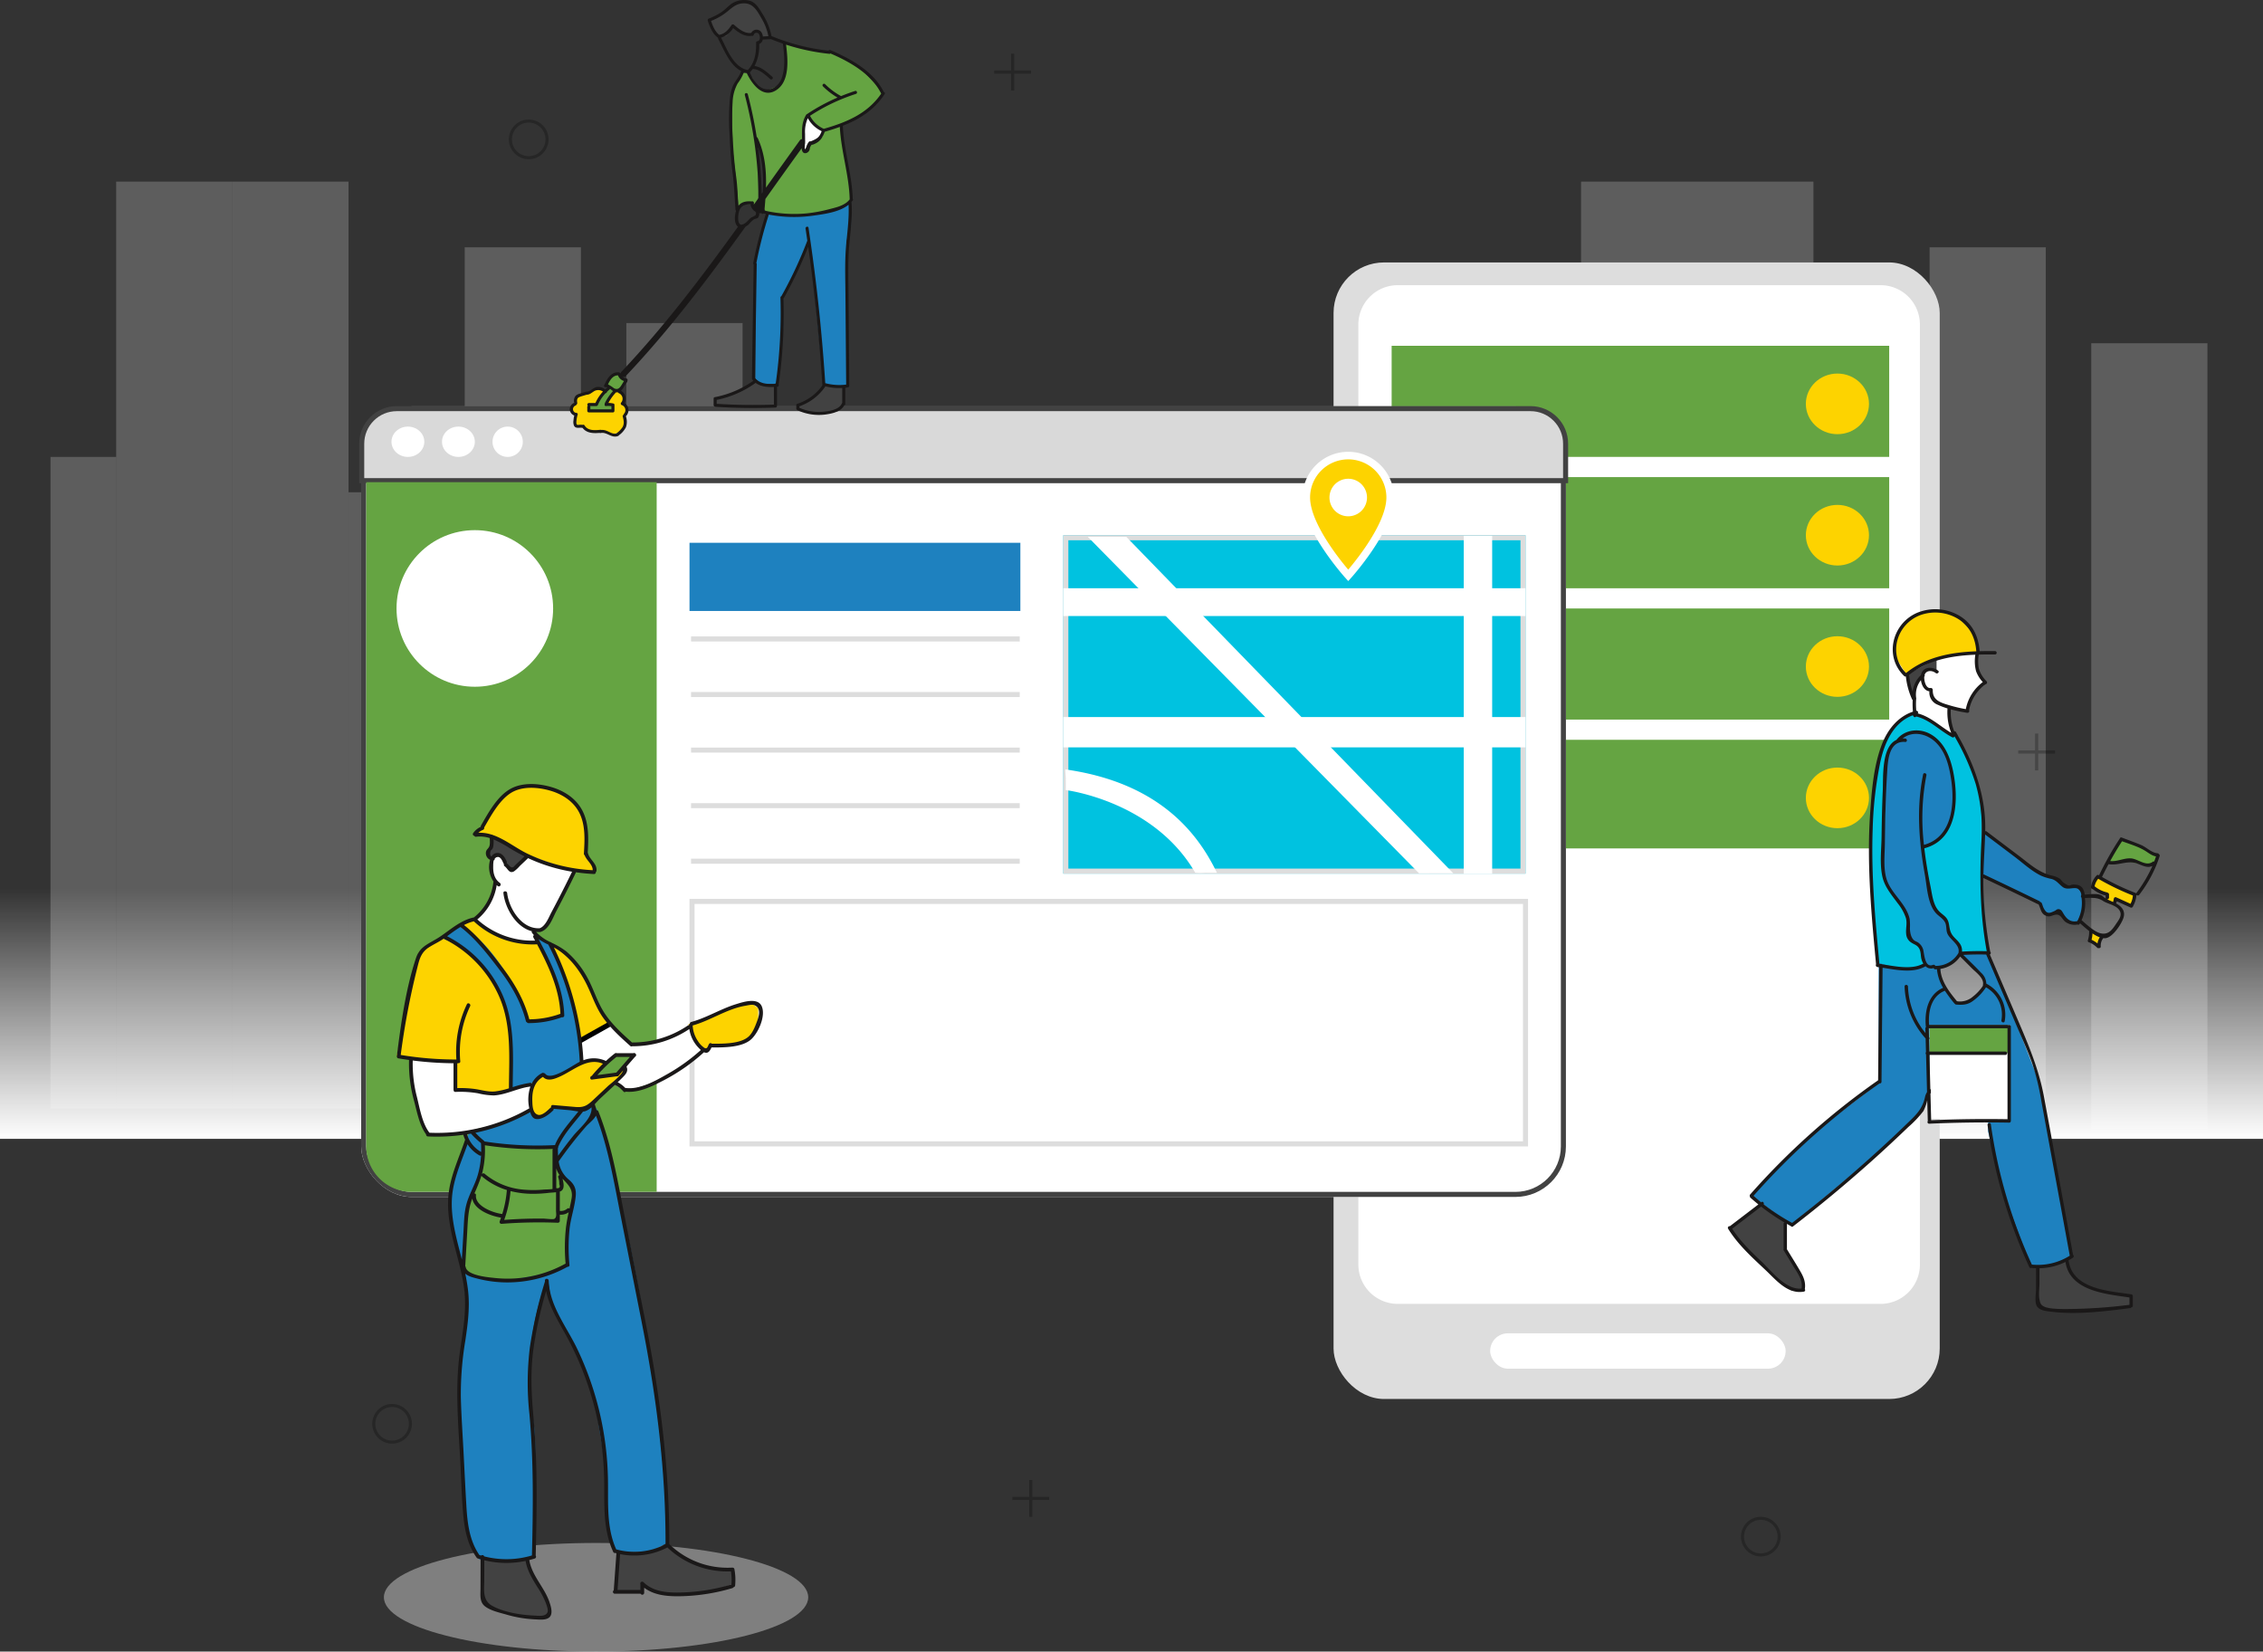 <svg xmlns="http://www.w3.org/2000/svg" xmlns:xlink="http://www.w3.org/1999/xlink" width="896" height="653.905" viewBox="0 0 896 653.905">
  <rect x="0" y="0" width="896" height="653.905" fill="#333333" stroke="none"/>
  <defs>
    <linearGradient id="linear-gradient" x1="0.5" x2="0.5" y2="1" gradientUnits="objectBoundingBox">
      <stop offset="0" stop-color="#fff" stop-opacity="0"/>
      <stop offset="1" stop-color="#fff"/>
    </linearGradient>
    <clipPath id="clip-path">
      <rect width="203" height="199" fill="none"/>
    </clipPath>
    <clipPath id="clip-path-2">
      <rect width="130.141" height="94.541" fill="none"/>
    </clipPath>
  </defs>
  <g id="Group_35863" data-name="Group 35863" transform="translate(0.444 0)">
    <g id="Group_35861" data-name="Group 35861" transform="translate(625.81 71.512)" opacity="0.729">
      <rect id="Rectangle_1553" data-name="Rectangle 1553" width="46" height="375" transform="translate(45.746 0.393)" fill="#ddd" opacity="0.342"/>
      <rect id="Rectangle_1554" data-name="Rectangle 1554" width="46" height="244" transform="translate(91.746 131.393)" fill="#ddd" opacity="0.342"/>
      <rect id="Rectangle_1555" data-name="Rectangle 1555" width="46" height="349" transform="translate(137.746 26.393)" fill="#ddd" opacity="0.342"/>
      <rect id="Rectangle_1556" data-name="Rectangle 1556" width="46" height="311" transform="translate(201.746 64.393)" fill="#ddd" opacity="0.342"/>
      <rect id="Rectangle_1557" data-name="Rectangle 1557" width="46" height="375" transform="translate(-0.254 0.393)" fill="#ddd" opacity="0.342"/>
    </g>
    <g id="Group_35862" data-name="Group 35862" transform="translate(19.618 71.512)" opacity="0.729">
      <rect id="Rectangle_1548" data-name="Rectangle 1548" width="46" height="367" transform="translate(71.938 0.393)" fill="#ddd" opacity="0.342"/>
      <rect id="Rectangle_1549" data-name="Rectangle 1549" width="46" height="244" transform="translate(117.938 123.393)" fill="#ddd" opacity="0.342"/>
      <rect id="Rectangle_1550" data-name="Rectangle 1550" width="46" height="341" transform="translate(163.938 26.393)" fill="#ddd" opacity="0.342"/>
      <rect id="Rectangle_1551" data-name="Rectangle 1551" width="46" height="311" transform="translate(227.938 56.393)" fill="#ddd" opacity="0.342"/>
      <rect id="Rectangle_1552" data-name="Rectangle 1552" width="46" height="367" transform="translate(25.938 0.393)" fill="#ddd" opacity="0.342"/>
      <rect id="Rectangle_1559" data-name="Rectangle 1559" width="26" height="258" transform="translate(-0.062 109.393)" fill="#ddd" opacity="0.342"/>
    </g>
    <rect id="Rectangle_1558" data-name="Rectangle 1558" width="896" height="99" transform="translate(-0.444 351.905)" fill="url(#linear-gradient)"/>
    <ellipse id="Ellipse_441" data-name="Ellipse 441" cx="84" cy="21.5" rx="84" ry="21.5" transform="translate(151.556 610.905)" fill="#ddd" opacity="0.45"/>
    <path id="Path_39374" data-name="Path 39374" d="M285.772,153.687l-4.128-6.358,4.128-1.591,6.2-4.639,3.616-.831,3.81.831,3.7,4.639,2.64,5v2.949l-2.64.622-1.138-2.223h-1.907l-2.063.893H296.4l-2.71-.893-1.719-2.369-3.209,3.97Z" transform="translate(-1.676 -139.324)" fill="#424242"/>
    <path id="Path_39406" data-name="Path 39406" d="M161.2,986.834v15.44l1.367,3.375,10.945,4.3,11.162.9,3.2-.9v-3.259l-4.112-8.464-4.783-10.135h-11.6Z" transform="translate(29.107 -370.581)" fill="#424242"/>
    <path id="Path_39378" data-name="Path 39378" d="M285.636,351.213v-2.5l6.615-1.66,8.97-4.953,3.443,1.363h4.69v8.341Z" transform="translate(-2.696 -190.909)" fill="#424242"/>
    <path id="Path_39377" data-name="Path 39377" d="M311.679,250.351l-4.973,19.47v46.537l2.241,2.061h6.42l2.331-22.084V283.921L328.24,262.16l5.477,56.259,4.3,1.169h4.712V262.16l1.825-6.172v-9.581l-9.567,3.944-12.473,1.3Z" transform="translate(-8.081 -166.452)" fill="#1e81bf"/>
    <path id="Path_39375" data-name="Path 39375" d="M296.947,227.372l1.837-1.647h5.908V202.2l2.217,6.2v18.981l1,1.628,10.378,1.33L332.505,229l8.852-4.578v-6.9L338.743,206l-.749-10.171v-1.438l8.5-4.2,7.172-7.517v-1.882l-8.792-9.215-9.25-5.074-4.125-1.109-16.532-3.551.869,6.253-.869,5.651-2.065,4.967-4.986,2.078-3.221-1.093-2.358-4.047-1.775-1.9h-1.776l-2.89,3.51-1.52,5.417V202.2l1.52,13.756Z" transform="translate(-4.93 -144.836)" fill="#65a442"/>
    <path id="Path_39376" data-name="Path 39376" d="M333.628,200.5l3.231,4.243L339.8,206.3v2.468l-5.151,3.191-1.676,2.752-1-4.424,1-7.337Z" transform="translate(-14.539 -154.719)" fill="#fff"/>
    <g id="Group_35856" data-name="Group 35856" transform="translate(527.721 103.882)">
      <rect id="Rectangle_1442" data-name="Rectangle 1442" width="240" height="450" rx="20" transform="translate(-0.165 0.023)" fill="#ddd"/>
      <path id="Path_39408" data-name="Path 39408" d="M15.6,0h191.14a15.6,15.6,0,0,1,15.6,15.6V387.742a15.6,15.6,0,0,1-15.6,15.6H15.6A15.6,15.6,0,0,1,0,387.742V15.6A15.6,15.6,0,0,1,15.6,0Z" transform="translate(9.655 9.026)" fill="#fff"/>
      <rect id="Rectangle_1474" data-name="Rectangle 1474" width="117" height="14" rx="7" transform="translate(61.835 424.023)" fill="#fff"/>
    </g>
    <g id="Repeat_Grid_10" data-name="Repeat Grid 10" transform="translate(550.556 136.905)" clip-path="url(#clip-path)">
      <g transform="translate(-148 -289)">
        <rect id="Rectangle_1529" data-name="Rectangle 1529" width="197" height="44" transform="translate(148 289)" fill="#65a442"/>
        <ellipse id="Ellipse_440" data-name="Ellipse 440" cx="12.5" cy="12" rx="12.5" ry="12" transform="translate(312 300)" fill="#fdd300"/>
      </g>
      <g transform="translate(-148 -237)">
        <rect id="Rectangle_1529-2" data-name="Rectangle 1529" width="197" height="44" transform="translate(148 289)" fill="#65a442"/>
        <ellipse id="Ellipse_440-2" data-name="Ellipse 440" cx="12.5" cy="12" rx="12.5" ry="12" transform="translate(312 300)" fill="#fdd300"/>
      </g>
      <g transform="translate(-148 -185)">
        <rect id="Rectangle_1529-3" data-name="Rectangle 1529" width="197" height="44" transform="translate(148 289)" fill="#65a442"/>
        <ellipse id="Ellipse_440-3" data-name="Ellipse 440" cx="12.5" cy="12" rx="12.5" ry="12" transform="translate(312 300)" fill="#fdd300"/>
      </g>
      <g transform="translate(-148 -133)">
        <rect id="Rectangle_1529-4" data-name="Rectangle 1529" width="197" height="44" transform="translate(148 289)" fill="#65a442"/>
        <ellipse id="Ellipse_440-4" data-name="Ellipse 440" cx="12.5" cy="12" rx="12.5" ry="12" transform="translate(312 300)" fill="#fdd300"/>
      </g>
    </g>
    <g id="Group_35807" data-name="Group 35807" transform="translate(141.772 160.773)">
      <g id="Rectangle_1442-2" data-name="Rectangle 1442" transform="translate(0.784 0.132)" fill="#fff" stroke="#424242" stroke-width="2">
        <rect width="477" height="313" rx="20" stroke="none"/>
        <rect x="1" y="1" width="475" height="311" rx="19" fill="none"/>
      </g>
      <g id="Path_39266" data-name="Path 39266" transform="translate(0 0.021)" fill="#d9d9d9">
        <path d="M 477.66 29.521 L 1 29.521 L 1 14.888 C 1 11.179 2.445 7.691 5.068 5.068 C 7.691 2.445 11.179 1 14.888 1 L 463.771 1 C 467.481 1 470.969 2.445 473.592 5.068 C 476.215 7.691 477.66 11.179 477.66 14.888 L 477.66 29.521 Z" stroke="none"/>
        <path d="M 14.888 2 C 11.446 2 8.209 3.341 5.775 5.775 C 3.341 8.209 2 11.446 2 14.888 L 2 28.521 L 476.66 28.521 L 476.66 14.888 C 476.66 11.446 475.319 8.209 472.885 5.775 C 470.45 3.341 467.214 2 463.771 2 L 14.888 2 M 14.888 -2.86102294921875e-05 L 463.771 -2.86102294921875e-05 C 471.994 -2.86102294921875e-05 478.66 6.666 478.66 14.888 L 478.66 30.521 L 0 30.521 L 0 14.888 C 0 6.666 6.666 -2.86102294921875e-05 14.888 -2.86102294921875e-05 Z" stroke="none" fill="#424242"/>
      </g>
      <ellipse id="Ellipse_383" data-name="Ellipse 383" cx="6.5" cy="6" rx="6.5" ry="6" transform="translate(12.784 8.132)" fill="#fff"/>
      <ellipse id="Ellipse_384" data-name="Ellipse 384" cx="6.5" cy="6" rx="6.5" ry="6" transform="translate(32.784 8.132)" fill="#fff"/>
      <circle id="Ellipse_385" data-name="Ellipse 385" cx="6" cy="6" r="6" transform="translate(52.784 8.132)" fill="#fff"/>
      <path id="Rectangle_1444" data-name="Rectangle 1444" d="M0,0H115a0,0,0,0,1,0,0V281a0,0,0,0,1,0,0H18A18,18,0,0,1,0,263V0A0,0,0,0,1,0,0Z" transform="translate(2.784 30.132)" fill="#65a442"/>
      <circle id="Ellipse_386" data-name="Ellipse 386" cx="31" cy="31" r="31" transform="translate(14.784 49.132)" fill="#fff"/>
      <rect id="Rectangle_1538" data-name="Rectangle 1538" width="131" height="27" transform="translate(130.784 54.132)" fill="#1e81bf"/>
      <g id="Repeat_Grid_11" data-name="Repeat Grid 11" transform="translate(131.389 91.212)" clip-path="url(#clip-path-2)">
        <g transform="translate(-576.5 -506.5)">
          <line id="Line_104" data-name="Line 104" x2="185" transform="translate(576.5 507.5)" fill="none" stroke="#ddd" stroke-width="2"/>
        </g>
        <g transform="translate(-576.5 -484.5)">
          <line id="Line_104-2" data-name="Line 104" x2="185" transform="translate(576.5 507.5)" fill="none" stroke="#ddd" stroke-width="2"/>
        </g>
        <g transform="translate(-576.5 -462.5)">
          <line id="Line_104-3" data-name="Line 104" x2="185" transform="translate(576.5 507.5)" fill="none" stroke="#ddd" stroke-width="2"/>
        </g>
        <g transform="translate(-576.5 -440.5)">
          <line id="Line_104-4" data-name="Line 104" x2="185" transform="translate(576.5 507.5)" fill="none" stroke="#ddd" stroke-width="2"/>
        </g>
        <g transform="translate(-576.5 -418.5)">
          <line id="Line_104-5" data-name="Line 104" x2="185" transform="translate(576.5 507.5)" fill="none" stroke="#ddd" stroke-width="2"/>
        </g>
      </g>
      <g id="Rectangle_1539" data-name="Rectangle 1539" transform="translate(130.784 195.132)" fill="#fff" stroke="#ddd" stroke-width="2">
        <rect width="332" height="98" stroke="none"/>
        <rect x="1" y="1" width="330" height="96" fill="none"/>
      </g>
    </g>
    <g id="Group_35857" data-name="Group 35857" transform="translate(420.803 202.319)">
      <g id="Rectangle_1530" data-name="Rectangle 1530" transform="translate(-0.248 9.586)" fill="#00c2e0" stroke="#ddd" stroke-width="2">
        <rect width="183" height="134" stroke="none"/>
        <rect x="1" y="1" width="181" height="132" fill="none"/>
      </g>
      <rect id="Rectangle_1531" data-name="Rectangle 1531" width="183" height="11" transform="translate(-0.248 30.586)" fill="#fff"/>
      <rect id="Rectangle_1532" data-name="Rectangle 1532" width="183" height="12" transform="translate(-0.248 81.586)" fill="#fff"/>
      <path id="Path_39372" data-name="Path 39372" d="M10.392,3.83,196.123,0,186.9,9.928,0,14.974Z" transform="translate(20.389 0) rotate(47)" fill="#fff"/>
      <rect id="Rectangle_1533" data-name="Rectangle 1533" width="133.81" height="11.25" transform="translate(169.555 9.827) rotate(90)" fill="#fff"/>
      <path id="Path_39373" data-name="Path 39373" d="M293.089,614.855s34.76,4.223,51.284,32.743a23.906,23.906,0,0,0,4.011,0s5.82.057,4.572,0c-7.053-14.576-21.849-35.488-59.867-40.9-.424-.325.1,2.787,0,4.14C293.169,613.079,293.089,614.855,293.089,614.855Z" transform="translate(-292.382 -504.362)" fill="#fff"/>
      <rect id="Rectangle_1534" data-name="Rectangle 1534" width="39" height="7" transform="translate(29.752 32.586)" fill="#fff"/>
      <rect id="Rectangle_1535" data-name="Rectangle 1535" width="41" height="9" transform="translate(76.752 83.586)" fill="#fff"/>
      <rect id="Rectangle_1536" data-name="Rectangle 1536" width="39" height="9" transform="translate(132.752 83.586)" fill="#fff"/>
      <rect id="Rectangle_1537" data-name="Rectangle 1537" width="39" height="7" transform="translate(132.752 32.586)" fill="#fff"/>
    </g>
    <path id="Icon_material-location-on" data-name="Icon material-location-on" d="M24.106,3A16.594,16.594,0,0,0,7.5,19.606c0,12.455,16.606,30.84,16.606,30.84s16.606-18.386,16.606-30.84A16.594,16.594,0,0,0,24.106,3Zm0,22.537a5.931,5.931,0,1,1,5.931-5.931A5.933,5.933,0,0,1,24.106,25.537Z" transform="translate(509.264 177.38)" fill="#fdd300" stroke="#fff" stroke-width="3"/>
    <path id="Path_39379" data-name="Path 39379" d="M329.59,352.12l1.8,1.852,3.919.965h5.758l4.482-.965,1.943-2.8v-6.921l-7.506-.762-4.243,5.053Z" transform="translate(-13.93 -191.263)" fill="#424242"/>
    <g id="Group_35809" data-name="Group 35809" transform="translate(146.941 21.241)" opacity="0.25">
      <path id="Path_37741" data-name="Path 37741" d="M294.469,334.567a7.856,7.856,0,1,0,7.856,7.856A7.856,7.856,0,0,0,294.469,334.567Zm0,14.5a6.644,6.644,0,1,1,6.644-6.644A6.644,6.644,0,0,1,294.469,349.067Z" transform="translate(-232.519 -308.478)"/>
      <path id="Path_37742" data-name="Path 37742" d="M264.4,343.928h-6.672v-6.672h-1.254v6.672h-6.672v1.254h6.672v6.672h1.254v-6.672H264.4Z" transform="translate(-3.542 -337.256)"/>
      <path id="Path_37744" data-name="Path 37744" d="M264.4,343.928h-6.672v-6.672h-1.254v6.672h-6.672v1.254h6.672v6.672h1.254v-6.672H264.4Z" transform="translate(401.898 -68.052)"/>
      <path id="Path_37745" data-name="Path 37745" d="M294.469,334.567a7.856,7.856,0,1,0,7.856,7.856A7.856,7.856,0,0,0,294.469,334.567Zm0,14.5a6.644,6.644,0,1,1,6.644-6.644A6.644,6.644,0,0,1,294.469,349.067Z" transform="translate(-286.613 200.068)"/>
      <path id="Path_38807" data-name="Path 38807" d="M264.4,343.928h-6.672v-6.672h-1.254v6.672h-6.672v1.254h6.672v6.672h1.254v-6.672H264.4Z" transform="translate(3.636 227.481)"/>
      <path id="Path_39254" data-name="Path 39254" d="M294.469,334.567a7.856,7.856,0,1,0,7.856,7.856A7.856,7.856,0,0,0,294.469,334.567Zm0,14.5a6.644,6.644,0,1,1,6.644-6.644A6.644,6.644,0,0,1,294.469,349.067Z" transform="translate(255.322 244.733)"/>
    </g>
    <path id="Path_39380" data-name="Path 39380" d="M896.245,509.961l9.789-5.369,13.119-2.724h5.516l-1.463-7.651-6.925-7.381-8.246-1.977-7.017,1-5.956,4.469-2.608,5.291-.919,6.973Z" transform="translate(-141.951 -243.029)" fill="#fdd300"/>
    <path id="Path_39381" data-name="Path 39381" d="M900.714,513.876l-2.825,1.845,1.361,4.253,1.464,5v5.5l2.528,1.626,5.552,2.84,6.534,4.355h1.32l-1.32-5.626v-4.815l5.107,1.619h1.337l1.331-4.117,2.295-4.029,3.266-2.351.616-1.452-2.4-2.8-.79-1.845v-6.717l-10.763,1.381-7.985,1.61Z" transform="translate(-143.575 -248.728)" fill="#fff"/>
    <path id="Path_39382" data-name="Path 39382" d="M900.514,525.217l.807-3.878,3.806-6.192h4.827v-4.63l-11.78,6.023Z" transform="translate(-143.648 -249.586)" fill="#424242"/>
    <path id="Path_39384" data-name="Path 39384" d="M223.16,346.769l-3.811-1.694-3.285,1.694-4.255,1.615-1.638,2.586-.859,3.115,1.47,1.91v4.053h2.529l2.754,2.171,4.888.669,4.594.558,2.829-.558,2.062-2.839v-7.123l-1-1.955.433-1.832-2.044-2.368Z" transform="translate(16.811 -191.669)" fill="#fdd300"/>
    <path id="Path_39383" data-name="Path 39383" d="M218.186,349.946v2.337h9.454v-2.337h-2.422l1.969-3.6,1.348-2.124h1.808l2.328-3.734-2.328-2.026-1.229-1.2-1.927,1.2-1.969,2.708v1.194h.9l-1.875,2.4-2.151,3.125-1.429,2.054Z" transform="translate(14.543 -189.672)" fill="#65a442"/>
    <path id="Path_39371" data-name="Path 39371" d="M2800.555-291.386a2.782,2.782,0,0,1,1.738-2.727,3.167,3.167,0,0,1,.652-2.864,3.777,3.777,0,0,1,1.509-.759c.789-.257,1.584-.5,2.376-.744.018-.005.033,0,.051-.005a.581.581,0,0,1,.277-.062c1.585.028,2.686-1.748,4.367-1.86a4.42,4.42,0,0,1,3.029.945c.278-.26.563-.514.86-.756.006,0,.012-.007.017-.012a1.924,1.924,0,0,0-.725-.085c-.618.052-.733-.7-.369-1.041,1.04-2.35,2.648-5.131,5.638-4.842a.6.6,0,0,1,.357.166.546.546,0,0,1,.354.385,1.149,1.149,0,0,1,.334-.789c16.864-17.811,31.727-37.448,46.123-57.4a2.569,2.569,0,0,1-.526-.562c-.974-1.393-.774-3.982-.234-5.78a.591.591,0,0,1-.228-.441c-.346-5.041-.537-9.961-1.2-14.989-.636-4.805-.921-9.63-1.108-14.471a93.906,93.906,0,0,1,.09-14.292,18.079,18.079,0,0,1,1.193-5.241c.9-2.037,2.577-3.563,3.209-5.733a.6.6,0,0,1,.077-.146c-4.575-2.337-6.781-8.391-9.059-12.666a.564.564,0,0,1-.045-.451c-2.274-1.649-3.264-4.232-4.126-6.816a.535.535,0,0,1-.007-.326.608.608,0,0,1,.391-.495,24.776,24.776,0,0,0,5.338-2.784c1.379-.966,2.5-2.323,3.9-3.238a9,9,0,0,1,7.289-.964c2.166.787,3.41,2.916,4.539,4.786a25.221,25.221,0,0,1,3.774,9.1,81.955,81.955,0,0,0,22.564,5.785.647.647,0,0,1,.772-.214c8.033,3.4,17.092,8.422,21.123,16.564a.556.556,0,0,1,.338.853c-4.156,6.324-9.964,9.964-16.542,12.529.409,9.765,3.618,19.154,3.919,28.932a.493.493,0,0,1,0,.623c-.149.21-.317.405-.486.6.454,5.856-.428,11.609-.925,17.432-.527,6.172-.312,12.383-.261,18.57q.15,18.411.3,36.822a.578.578,0,0,1-.738.563.621.621,0,0,1-.311.137c-.173.022-.346.036-.519.055v6.416a.55.55,0,0,1-.421.555c-1.345,2.542-4.863,3.282-7.5,3.634a20.265,20.265,0,0,1-10.933-1.659.511.511,0,0,1-.237-.207.538.538,0,0,1-.306-.505v-.909a.627.627,0,0,1,.029-.145.6.6,0,0,1,.366-.826,19.23,19.23,0,0,0,9.919-7.291.647.647,0,0,1,.05-.058.619.619,0,0,1-.067-.241q-1.763-27.392-5.585-54.586a166.618,166.618,0,0,1-9.632,20.275.587.587,0,0,1-.141.164,200.513,200.513,0,0,1-1.933,34.1.636.636,0,0,1-.524.9l-.138.008v7.467a.526.526,0,0,1-.026.125.6.6,0,0,1-.583.633,234.369,234.369,0,0,1-23.646-.3.593.593,0,0,1-.312-.115.555.555,0,0,1-.515-.57v-2.273a.585.585,0,0,1,.031-.151.521.521,0,0,1,.405-.709,39.13,39.13,0,0,0,15.284-6.5c-.129-.14-.256-.286-.377-.442a.674.674,0,0,1-.06-.094.545.545,0,0,1-.115-.346l.68-45.162a.589.589,0,0,1-.164-.54,165.225,165.225,0,0,1,4.987-19.451c-.29-.061-.578-.128-.867-.191a.607.607,0,0,1-.949-.208.66.66,0,0,1-.83,0,2.378,2.378,0,0,1-.408,1.825c-.443.455-1.2.435-1.729.752a10.6,10.6,0,0,0-1.839,1.786,6.2,6.2,0,0,1-1.411,1.051c-14.8,20.55-30.051,40.814-47.412,59.149a1.069,1.069,0,0,1-1.386.2,2.466,2.466,0,0,0,1.523.744.654.654,0,0,1,.453,1.033.573.573,0,0,1-.148.5c-.881.967-1.365,2.511-2.375,3.368a3.6,3.6,0,0,1,1.437,4.864,3.322,3.322,0,0,1,.622,5.1.552.552,0,0,1-.116.085,6.551,6.551,0,0,1,.038,4.376,8.985,8.985,0,0,1-2.763,3.179.5.5,0,0,1-.253.243c-2.587,1.157-4.515-1.684-7.007-1.121a.575.575,0,0,1-.406-.055c-2.473.213-5.188.13-6.745-2.008a.613.613,0,0,1-.177,0c-1.075-.2-2.427.4-3.152-.741a3.765,3.765,0,0,1-.261-2.17,10.814,10.814,0,0,1,.315-1.968A2.74,2.74,0,0,1,2800.555-291.386Zm70.47-134.477c2.809-2.912,3.376-6.794,3.311-10.71a.6.6,0,0,1,.024-.127.47.47,0,0,1,.423-.577c1.24-.171,1.191-1.654.8-2.561a1.144,1.144,0,0,0-2.19.009.607.607,0,0,1-.773.391c-.013,0-.02.011-.034.013-2.792.441-5.284-1.323-7.344-3.075a8.567,8.567,0,0,1-4.823,3.776C2862.873-434.107,2865.3-427.024,2871.026-425.863Zm5.38-20.582c-1.719-3.013-3.334-6.08-7.31-5.848-3.144.184-4.818,2.3-7.165,4.009a25.443,25.443,0,0,1-5.44,2.959c.691,2.039,1.51,4.137,3.223,5.505,2.23-.38,3.68-2.059,4.875-3.861a.586.586,0,0,1,.525-.276.6.6,0,0,1,.466.153c1.738,1.518,4.2,3.6,6.686,3.21a.623.623,0,0,1,.155.007,2.323,2.323,0,0,1,3.966-.308,3.746,3.746,0,0,1,.623,1.759.622.622,0,0,1,.2-.05l1.985-.1A22.056,22.056,0,0,0,2876.406-446.445Zm8.518,10.089c-1.607-.551-3.2-1.142-4.784-1.794a.628.628,0,0,1-.2.045l-2.727.131a.6.6,0,0,1-.245-.038,2.235,2.235,0,0,1-1.416,1.794,17.707,17.707,0,0,1-1.844,8.75c2.681.288,5.15,2.61,7.05,4.294.584.518-.275,1.372-.856.856-1.786-1.584-4.383-4.048-6.949-3.963a11.608,11.608,0,0,1-1.123,1.332,15.729,15.729,0,0,0,3.48,5.274c3.425,2.926,7.42,1.112,8.989-2.638C2886.056-426.517,2885.484-431.916,2884.924-436.356Zm6.532,143.607v.582a18.887,18.887,0,0,0,8.646,1.619c2.415-.133,7.068-.689,8.139-3.272a.632.632,0,0,1,.192-.255V-300a22.608,22.608,0,0,1-6.725-.666.569.569,0,0,1-.1.246A20.581,20.581,0,0,1,2891.456-292.749Zm-32.739-2.536v1.562q11.323.7,22.66.3V-300.4c-2.581.094-5.233-.111-7.261-1.647a.648.648,0,0,1-.149.15A39.878,39.878,0,0,1,2858.717-295.285Zm15.713-54.183a.543.543,0,0,1,.139.379q-.341,22.576-.681,45.151c1.947,2.278,4.858,2.458,7.676,2.326a.646.646,0,0,1,.524-.133,198.656,198.656,0,0,0,1.878-34.046.528.528,0,0,1,.36-.544,164.687,164.687,0,0,0,10.279-21.992c-.23-1.595-.455-3.19-.7-4.784-.115-.763,1.052-1.091,1.168-.322q4.619,30.62,6.636,61.546a.532.532,0,0,1,.081,0,21.7,21.7,0,0,0,8.2.542q-.148-18.164-.3-36.329c-.049-5.988-.269-12.007.213-17.983.455-5.648,1.313-11.235,1.031-16.9-3.715,3.026-9.979,3.749-14.275,4.355a53.3,53.3,0,0,1-17.3-.451A164.938,164.938,0,0,0,2874.43-349.468Zm19.846-19.656a58.3,58.3,0,0,0,9.081-1.689c2.878-.749,6.127-1.392,8.026-3.87,0-.01-.006-.017-.007-.027-.262-9.691-3.413-19-3.9-28.665-1.94.71-3.942,1.338-5.981,1.922-.913,2.448-1.845,3.923-4.293,4.937-1.086.45-.765-.171-1.412,1.046-.255.481-.14,1.036-.458,1.514a1.874,1.874,0,0,1-1.649,1c-.93-.078-1.236-.953-1.3-1.975q-7.219,9.991-14.378,20.094c-.109,1.532-.24,3.062-.382,4.587A52.6,52.6,0,0,0,2894.276-369.125Zm-.553-27.678-.043.06c-.119,1.306-.349,3.344.522,1.318a5.77,5.77,0,0,1,1.078-2.1c.236-.251.532-.067.78-.17,2.722-1.132,3.364-1.709,4.226-3.987a12.15,12.15,0,0,1-5.487-5.141,13.054,13.054,0,0,0-1.083,6.2l.011,2.58c.012.015.021.03.031.045-.014.389-.019.779-.02,1.169C2893.733-396.819,2893.73-396.811,2893.724-396.8Zm-17.187,19.857.425-.6c.3-5.971.07-11.951-1.8-17.619A169.847,169.847,0,0,1,2876.536-376.946Zm-1.182,1.659a168.41,168.41,0,0,0-5.494-40.722.606.606,0,0,1,1.168-.322,170.041,170.041,0,0,1,3.543,17,.5.5,0,0,1,.362.3c2.889,6.277,3.5,12.965,3.3,19.7q6.686-9.385,13.4-18.7a1.218,1.218,0,0,1,.88-.517c-.038-3.523-.244-6.5,1.644-9.631a.564.564,0,0,1,.385-.278.574.574,0,0,1,.078-.074,75.8,75.8,0,0,1,11.939-6.458,28.831,28.831,0,0,1-5.781-4.454.606.606,0,0,1,.856-.856,27.724,27.724,0,0,0,6.325,4.725c1.828-.744,3.685-1.427,5.576-2.032.745-.239,1.063.931.323,1.168a74.842,74.842,0,0,0-18.187,8.671,11.153,11.153,0,0,0,5.46,5.154c8.976-2.563,17.293-5.99,22.726-13.933-.009-.015-.021-.021-.029-.037-3.827-7.747-12.348-12.544-20.052-15.867a.5.5,0,0,1-.435.145,83.349,83.349,0,0,1-17.152-3.63c.694,5.544,1.564,14.149-3.553,17.789-5.37,3.82-9.747-1.895-11.906-6.3a.632.632,0,0,1-.066-.265,8.989,8.989,0,0,1-1.161-.314h0a18.178,18.178,0,0,1-2.469,4.423,16.552,16.552,0,0,0-2,7.319,105.839,105.839,0,0,0,.065,14.321c.212,5.16.648,10.258,1.34,15.377.521,3.853.613,7.666.837,11.52,1.212-1.659,3.136-1.982,5.278-1.8a.66.66,0,0,1,.914.7c-.032.194-.064.408-.081.624Q2874.371-373.91,2875.354-375.287Zm-7.448,10.393.042-.058a.4.4,0,0,0,.489.277.524.524,0,0,0,.128.007c1.5-.226,2.459-1.57,3.556-2.631a6.813,6.813,0,0,1,1.1-.552.433.433,0,0,0,.24-.234.89.89,0,0,0,.816-.957q0-.292-.009-.583l-.1.135a.408.408,0,0,0-.172-.358,4.062,4.062,0,0,1-1.744-2.143.411.411,0,0,0-.07-.145,5.4,5.4,0,0,1,.01-.541c-2.032-.111-3.856.344-4.574,2.58C2867.312-369.117,2866.778-365.9,2867.906-364.894Zm-52.615,66.4a.665.665,0,0,1-.579.58,15.776,15.776,0,0,0-3.061,4.707.477.477,0,0,1-.342.306.614.614,0,0,1-.259.055h-2.438a.568.568,0,0,1,.088.3v.986h8.338v-1.227a7.416,7.416,0,0,0-2.12-.043c-.487.059-.663-.4-.535-.772a.6.6,0,0,1,.046-.369,20.063,20.063,0,0,1,3.242-4.8c-.416-.276-.8-.615-1.2-.91a.525.525,0,0,1-.2.31C2815.928-299.084,2815.605-298.791,2815.292-298.49Zm6.743-4.258a3.774,3.774,0,0,1-2.4-2.25c-2.031,0-3.151,1.865-3.951,3.58a14.939,14.939,0,0,1,2.326,1.49C2820.209-298.694,2820.952-301.262,2822.034-302.748ZM2803-290.152a.58.58,0,0,1,.679.733,10.069,10.069,0,0,0-.426,1.937c-.041.387-.236,1.7.146,1.987.267.2.818.062,1.119.048a5.318,5.318,0,0,1,1.13.053.572.572,0,0,1,.764.219c1.313,2.162,4.048,1.938,6.23,1.73a.544.544,0,0,1,.285.048,5.11,5.11,0,0,1,2.444.446c1.1.445,2.455,1.375,3.677.91a9.8,9.8,0,0,0,2.365-2.412c.81-1.363.5-2.795.11-4.24a.558.558,0,0,1,.322-.675.582.582,0,0,1,.154-.4,2.112,2.112,0,0,0-.84-3.451.65.65,0,0,1-.135-1.138c.007-.01.01-.019.017-.029a2.366,2.366,0,0,0-1.042-3.537.586.586,0,0,1-.373-.379,2.858,2.858,0,0,1-.342.048,2.129,2.129,0,0,1-.434-.019,19.017,19.017,0,0,0-2.994,4.193,8.482,8.482,0,0,1,1.958.223.525.525,0,0,1,.421.6c0,.016.01.028.01.045v2.046a.586.586,0,0,1-.032.157.575.575,0,0,1-.573.675h-9.549a.554.554,0,0,1-.385-.148c-.014-.011-.028-.02-.042-.031s-.019-.025-.029-.038a.552.552,0,0,1-.151-.388v-1.592a.547.547,0,0,1,.218-.455.609.609,0,0,1,.387-1.06h2.621a16.492,16.492,0,0,1,2.973-4.536,3.236,3.236,0,0,0-3.7-.012c-.929.6-1.631,1.262-2.783,1.26-.019.007-.03.021-.05.027-.908.285-1.85.523-2.739.865-1.09.418-1.057,1.361-.9,2.362a.63.63,0,0,1-.319.655.588.588,0,0,1-.376.4A1.5,1.5,0,0,0,2803-290.152Z" transform="translate(-2575.402 453.617)" fill="#1a1818"/>
    <path id="Path_39385" data-name="Path 39385" d="M896.637,539.109l-6.694,3.373-5.605,8.16-3.974,15.226-1.955,23.62,1.955,34.423,1.312,15.052,8.267,1.169h16.143l5.85-3.172,2.756-3.054h10.943l-1.126-7.756-1.7-21.776V581.358l-.827-11.97L913.5,548.257l-3.894-1.176-8.658-5.98Z" transform="translate(-138.596 -256.894)" fill="#00c2e0"/>
    <path id="Path_39386" data-name="Path 39386" d="M903.912,642.79h2.742l7.053-2.357,2.248-3.34v-3.908l-3.714-2.514-.946-5.977-1.959-2.275-3.674-2.908-4.188-24.378,4.188-1.7,5.633-5.421,2.413-9.588v-6.5l-1.467-9.954-5.424-9.489-7.556-2.972-5.662,1.417-1.919,1.556-3.965,4.122-1.181,10.006v16.147l-.73,10.682v12.379l2.85,6.46,3.862,5.316,3.078,5.618v5.7l1.13,3.029,2.914,1.245,1.835,3.908v3.34Z" transform="translate(-140.486 -259.551)" fill="#1e81bf"/>
    <path id="Path_39387" data-name="Path 39387" d="M938.746,602.5l19.943,14.919,6.738,2.881,2.95.74,1.82,2.29,1.191,1.253h4.522l1.866,2.216v6.785l-1.866,4.495h-3.145l-4.388-3.32h-5.536l-2.145-3.931L937.96,619.439Z" transform="translate(-153.816 -273.095)" fill="#1e81bf"/>
    <path id="Path_39388" data-name="Path 39388" d="M815.385,762.746,831.159,774.7l37.4-31.168L882.6,730.3l3.592-9.461V696.186h31.4v37.2H909.2v4.168l6,23.955,10.848,29.34h7.234l9.006-3.977-10.1-53.485-2.662-15.07L915.2,681.338l-6-14.564H898.6l3.078,4.023,6.349,6.694-1.307,3.846-3.559,4.017L898.6,686.79l-3.137-1.435-5.138-7.863v-4.576h-4.137L883.98,670.8l-3.794,2.118h-6.278l-8.041-2.118v47.519l-21.959,16.758L827.6,750.425Z" transform="translate(-122.488 -289.523)" fill="#1e81bf"/>
    <rect id="Rectangle_1540" data-name="Rectangle 1540" width="32" height="37" transform="translate(763.556 405.905)" fill="#fff"/>
    <rect id="Rectangle_1541" data-name="Rectangle 1541" width="31" height="11" transform="translate(763.556 405.905)" fill="#65a442"/>
    <path id="Path_39389" data-name="Path 39389" d="M1004.94,615.347l3.26.809,4.994-.809,3.976.809h6.109l1.345-3.584-2.568-.757-5.925-3.243-4.946-1.7h-1.245Z" transform="translate(-170.935 -274.213)" fill="#65a442"/>
    <path id="Path_39390" data-name="Path 39390" d="M999.141,626.394l14.076,6.556-.6,4.787-6.251-2.616-.887,2.616-3.366-1.626.8-3.16-5.86-2.161Z" transform="translate(-168.919 -279.203)" fill="#fdd300"/>
    <path id="Path_39391" data-name="Path 39391" d="M995.825,654.7l4.26,2.466-1.241,3.944-3.763-2.173Z" transform="translate(-168.415 -286.438)" fill="#fdd300"/>
    <path id="Path_39392" data-name="Path 39392" d="M967.623,832.613h4.738l6.929-2.432,1.376,4.5,5.322,5.456,12.994,3.475,5.328.6v4.007l-10.189,1.341-16.491.9-9.085-1.571-.922-2.942Z" transform="translate(-161.398 -331.287)" fill="#424242"/>
    <path id="Path_39393" data-name="Path 39393" d="M803.825,810.374l12.583-9.536,9.279,6.556v10.748l3.477,5.987,3.622,6.436v4.112h-4.462l-2.638-1.742-10.763-9.685Z" transform="translate(-119.534 -323.788)" fill="#424242"/>
    <path id="Path_39369" data-name="Path 39369" d="M2381.124-403.344a.652.652,0,0,0-.567-.4c-2.321-.171-4.328-2.351-6.43-3.242-2.536-1.077-5.15-1.993-7.723-2.978a.563.563,0,0,0-.781.419.772.772,0,0,0-.064.079,120.994,120.994,0,0,0-8.128,14.433c0,.011,0,.023-.009.034-.05-.029-.1-.056-.151-.085a.63.63,0,0,0-.9.263.621.621,0,0,0-.163.127,8.48,8.48,0,0,0-1.99,4.3.735.735,0,0,0,.691.829,13.37,13.37,0,0,0,5.113,2.556v.823a.611.611,0,0,0,.143.4,8.818,8.818,0,0,1-.743-.487c-.815-.6-.669-.673-1.406-.961-1.7-.665-4.29-.262-6.3-.139a.629.629,0,0,0,0-.224c-.541-2.813-1.621-3.7-4.359-3.763-1.85-.045-1.1,1.34-4.158-.878-.143-.1-1.057-1.231-1.167-1.32a9.109,9.109,0,0,0-3.645-1.418c-4.964-1.228-8.716-4.743-12.718-7.763l-12.753-9.625a.527.527,0,0,0-.57-.078c0-.025,0-.05,0-.074.348-14.172-4.572-27.084-11.565-39.2a.6.6,0,0,0-.706-.3,20.822,20.822,0,0,1-1.353-8.683,65.959,65.959,0,0,0,6.49,1.35.721.721,0,0,0,.743-1.051,16.3,16.3,0,0,1,6.527-10.264.7.7,0,0,0,.431-1.149,11.714,11.714,0,0,1-3.112-5.12,16.81,16.81,0,0,1-.025-5.466c2.157-.062,4.31-.066,6.44-.047a.67.67,0,0,0,0-1.34c-2.018-.019-4.051-.013-6.084.042,0,0,0-.006,0-.009-.4-5.6-2.654-10.6-7.494-13.707a18.809,18.809,0,0,0-17.369-1.438c-9.847,4.331-13,17.363-4.995,24.995a.61.61,0,0,0,.656.143h0a28.872,28.872,0,0,0,2.46,9.075.574.574,0,0,0,.243.276,30.136,30.136,0,0,0,.1,4.6c-6.028,2.01-10.085,7.169-12.333,13.038-3.256,8.5-4.012,18.317-4.628,27.322-1.36,19.906.485,39.843,2.351,59.654a.733.733,0,0,0,.5,1.089.785.785,0,0,0,.318.047c.139.017.281.039.422.057q-.213,22.377-.426,44.753c-.007,0-.014.007-.021.011a284.957,284.957,0,0,0-50.636,45.19.659.659,0,0,0-.1.757.57.57,0,0,0,.2.509c1.028.922,2.08,1.811,3.146,2.679l-11.213,8.569c-.02.015-.035.033-.054.05a.669.669,0,0,0-.722.983c3.923,6.383,9.514,11.368,14.915,16.47,4.189,3.956,8.692,9.6,15.11,8.449a.605.605,0,0,0,.347-.993.489.489,0,0,0,.02-.052c.395-2.644-.474-4.731-1.8-7.011-1.719-2.96-3.552-5.86-5.332-8.784a.659.659,0,0,0,.043-.212V-257c.49.278.973.567,1.469.835a.594.594,0,0,0,.1.03.533.533,0,0,0,.821.149q15.949-12.311,30.988-25.736,7.473-6.69,14.7-13.654a42.485,42.485,0,0,0,5.975-6.321,19.39,19.39,0,0,0,1.494-4.225l.217,8.247a.641.641,0,0,0,.539,1.008q15.835-.7,31.684-.424a.591.591,0,0,0,.59-.385.644.644,0,0,0,.081-.314v-37.346a.666.666,0,0,0-1.04-.537.612.612,0,0,0-.385-.133h-30.959c-.372-5.332.8-11.325,6.263-13.509a55.4,55.4,0,0,0,3.791,5.066.616.616,0,0,0,.171.139.66.66,0,0,0,.5.281c2.513.206,4.6.105,6.667-1.46a20,20,0,0,0,5.133-5.385,12.475,12.475,0,0,1,6.126,13.062c-.155.843,1.137,1.2,1.292.356a13.821,13.821,0,0,0-7.271-14.856,6.181,6.181,0,0,0-2.114-4.362c-2.263-2.4-4.661-4.693-7-7.023q4.534-.259,9.07-.143l12.178,28.512c2.063,4.831,4.284,9.629,6.036,14.584a96.877,96.877,0,0,1,3.59,14.823q5.656,30.654,11.271,61.316a23.572,23.572,0,0,1-14.917,3.526.578.578,0,0,0-.078.009,199.822,199.822,0,0,1-16.255-55.591c-.119-.851-1.41-.489-1.292.356a200.98,200.98,0,0,0,16.541,56.248.563.563,0,0,0,.846.248.7.7,0,0,0,.239.071c.531.048,1.058.075,1.584.091q-.006,3.953-.011,7.906c0,1.83-.51,4.736.051,6.505.77,2.43,4.153,2.589,6.315,2.848,10.046,1.2,20.907-.188,30.886-1.463a.684.684,0,0,0,.5-.327.612.612,0,0,0,.557-.628v-3.773a.647.647,0,0,0-.076-.308.513.513,0,0,0-.458-.407c-8.929-1.356-23.3-1.995-24.9-13.436,0-.015-.011-.023-.013-.038.59-.328,1.174-.673,1.746-1.052a.7.7,0,0,0,.026-1.138c-3.834-20.859-7.619-41.728-11.5-62.577-1.839-9.873-5.342-18.665-9.267-27.854q-6.079-14.236-12.16-28.471a.687.687,0,0,0,.147-1.116,157.392,157.392,0,0,1-2.684-24.332c-.049-1.62-.051-3.238-.03-4.852q10.77,5.092,21.474,10.319a.668.668,0,0,0,.379.058.641.641,0,0,0,.051.182c.855,1.676.831,3.465,2.727,4.342,1.636.756,2.423-.1,3.865-.342,2.256-.374,2.51,1.736,4.02,2.833a6.084,6.084,0,0,0,4.74,1.037.619.619,0,0,0,.869-.236c.048-.083.085-.169.131-.253.967.823,2.243,1.986,3.634,3.065a.7.7,0,0,0-.016.094,10.6,10.6,0,0,1-.51,3.587.607.607,0,0,0,.528.8,9.6,9.6,0,0,1,3.181,2.126.6.6,0,0,0,.667.146.589.589,0,0,0,.733-.626,4.668,4.668,0,0,1,.92-3.18.758.758,0,0,0,.072-.123,4.1,4.1,0,0,0,.923.011c2.848-.344,6.222-5.549,7.031-7.911.968-2.823-.625-4.644-2.953-5.893a.574.574,0,0,0,.237-.338q.049-.24.1-.48l5.454,2.477a.731.731,0,0,0,1.008-.529,10.516,10.516,0,0,0,1.324-4.47.74.74,0,0,0,1.128-.046,50.462,50.462,0,0,0,8.088-15.316A.586.586,0,0,0,2381.124-403.344Zm-11.67,175.478v2.911a204.945,204.945,0,0,1-24.264,1.662c-1.736.013-3.477.022-5.208-.121a15.457,15.457,0,0,1-3.749-.6c-1.943-.735-2.1-1.543-2.419-3.13-.376-1.9.006-4.322.009-6.273l.009-6.017a24.606,24.606,0,0,0,10.28-2.484C2345.936-230.357,2360.126-229.247,2369.453-227.866Zm-70.561-223.548c-4.43-2.586-8.22-6.411-13.247-7.69a.677.677,0,0,0-.6-1.067,28.918,28.918,0,0,1-.047-4.592.681.681,0,0,0,.03-.332,9.143,9.143,0,0,1,1.862-7.189c.264,2.071,1.387,4.21,3.354,4.414a5.181,5.181,0,0,0,3.365,5.353,29.4,29.4,0,0,0,3.8,1.435A22.09,22.09,0,0,0,2298.892-451.414Zm-12.235-46.615a17.482,17.482,0,0,1,14.407,1.185c4.936,2.8,7.34,7.542,7.733,13.087a.5.5,0,0,0,.015.054c-9.952.387-19.827,2.148-27.826,8.6C2273.684-482.406,2277.222-494.5,2286.657-498.028Zm-3.017,30.383a26.868,26.868,0,0,1-1.365-6.117.674.674,0,0,0-.244-.462c7.579-6.062,16.973-7.743,26.405-8.132a15.8,15.8,0,0,0,.281,6.525,12.735,12.735,0,0,0,2.677,4.31,17.571,17.571,0,0,0-6.728,10.716,56.022,56.022,0,0,1-6.494-1.524c-3.264-.989-6.711-1.884-6.588-5.969a.635.635,0,0,0-.036-.21.72.72,0,0,0-.827-.669c-1.892.307-2.64-2.93-2.514-4.5a.553.553,0,0,0,.135-.674c.625-1.91,2.948-1.887,4.412-.74.671.526,1.626-.416.948-.947-2.177-1.706-6-1.722-6.747,1.534-.015.065-.023.135-.036.2A10.474,10.474,0,0,0,2283.64-467.646Zm-51.123,210.6v9.808a.614.614,0,0,0,.027.13.586.586,0,0,0,.021.608l3.719,6.118c1.61,2.649,3.861,5.5,3.367,8.8a.7.7,0,0,0,.009.185c-6.263.631-11.861-6.867-15.969-10.754-4.225-4-8.372-8.035-11.534-12.943l11.456-8.753a82.261,82.261,0,0,0,9.208,6.266A.6.6,0,0,0,2232.517-257.046Zm88.565-77.417a.643.643,0,0,0,.085-.017v36.045q-15.117-.246-30.223.4l-.28-10.588c.052-.059.109-.106.165-.157V-310.3a.688.688,0,0,0-.207.044l-.36-13.64h30.067a.67.67,0,0,0,0-1.34h-30.1l-.127-4.806a.646.646,0,0,0-.019-.875l0,0q-.045-1.725-.091-3.451a.594.594,0,0,0-.02-.086Zm-32.248-.661a.678.678,0,0,0,.071.225.579.579,0,0,0-.26.522l.048,1.846a30.905,30.905,0,0,1-6.931-18.446c-.033-.859-1.373-.864-1.34,0a32.393,32.393,0,0,0,8.327,20.571l.143,5.4a.73.73,0,0,0,.023.9l.393,14.912a6.048,6.048,0,0,0-.846,2.176c-.859,3.68-2.584,5.922-5.234,8.515q-7.392,7.234-15.08,14.159-15.6,14.1-32.267,26.958a80.936,80.936,0,0,1-11.246-7.366c.239-.558-.322-1.311-.9-.87l-.1.077c-1.03-.831-2.046-1.682-3.038-2.566a283.5,283.5,0,0,1,49.913-44.512.644.644,0,0,0,.768-.632l.43-45.162c5.5.838,11.861,2.242,16.784-.456a.67.67,0,0,0,.191-.162,3.19,3.19,0,0,0,3.242.781.623.623,0,0,0,.608.445c.236,0,.471,0,.7-.009,0,.009,0,.016,0,.026a17.6,17.6,0,0,0,2.444,7.327C2289.709-347.885,2288.262-341.173,2288.835-335.124Zm-6.408-42.567c-1.331-6.353-7.705-10.191-9.319-16.431-1.108-4.283-.544-9.1-.494-13.482.052-4.616.124-9.231.255-13.846s.322-9.224.613-13.829.467-13.107,7.2-12.546c.86.072.855-1.269,0-1.34a8.349,8.349,0,0,0-1.045-.019c4-3.183,9.714-1.934,13.332,1.728,3.719,3.766,5.049,9.121,5.844,14.193,1.521,9.7.65,23.081-10.721,26.2a89.533,89.533,0,0,1,.966-27.558c.174-.841-1.118-1.2-1.292-.356-2.73,13.182-1.681,26.613.685,39.766.831,4.62,1.053,11.591,4.439,15.242,1.17,1.261,2.818,2.075,3.605,3.707.583,1.207.327,2.832.791,4.118.947,2.619,5.073,4.459,4.5,7.588a.67.67,0,0,0,0,.251,10.407,10.407,0,0,1-9.192,5.156.734.734,0,0,0-.958-.4c-3.374,1.432-3.419-4.912-3.932-6.3a5.188,5.188,0,0,0-1.825-2.481c-.536-.41-1.3-.569-1.787-1.018-1.184-1.091-1.509-3.078-1.56-4.611A20.7,20.7,0,0,0,2282.427-377.691Zm24.77,19.62c1.576,1.578,4.751,3.787,4.245,6.388a.661.661,0,0,0,.034.364,18.056,18.056,0,0,1-3.945,4.284,7.814,7.814,0,0,1-6.383,1.888c-.01-.015-.012-.031-.024-.046-3.037-3.715-6.119-7.64-6.547-12.6a.656.656,0,0,0-.043-.151,11.706,11.706,0,0,0,7.892-4.907Zm5.744-6.9q-4.9-.133-9.794.166a4.837,4.837,0,0,0-1.028-3.425c-.973-1.34-2.308-2.2-3.122-3.676-.789-1.424-.756-2.718-1.121-4.261-.517-2.177-1.8-2.8-3.373-4.2-2.746-2.439-3.106-6.721-3.8-10.146-1.015-5.027-1.882-10.1-2.465-15.2,13.206-3.437,13.613-19.234,11.468-30.142-1.127-5.729-3.465-11.756-8.728-14.888-4.492-2.673-10.371-2.145-13.733,2.032a.751.751,0,0,0-.054.082c-6,2.738-5.175,14.769-5.405,19.93-.274,6.148-.4,12.3-.483,18.454-.069,5.167-.818,10.876.369,15.95.932,3.983,3.635,7.09,5.989,10.313a18.838,18.838,0,0,1,3.266,5.84c.612,2.214-.127,4.22.13,6.412a4.29,4.29,0,0,0,2,3.332c1.1.775,2.278.941,3.084,2.27.838,1.383.571,3.118,1.038,4.6a6.443,6.443,0,0,0,.679,1.482.4.4,0,0,0-.046.014c-4.585,2.512-11.106,1.039-16.355.237a.738.738,0,0,0-.645-.094c-.12-.017-.243-.037-.362-.053-1.662-17.634-3.293-35.339-2.67-53.07a152.008,152.008,0,0,1,3.041-26.9c1.654-7.6,5.187-15.622,12.82-18.448a.513.513,0,0,0,.284.226l0,.025c.092.61.778.59,1.114.22,5.413,1.292,9.359,5.681,14.217,8.211a.665.665,0,0,0,.936-.354,91.262,91.262,0,0,1,8.4,18.909,65.266,65.266,0,0,1,2.25,22.393C2310.067-393.954,2310.263-379.553,2312.941-364.971Zm35.868-11.9c-2.8.567-4.326-.954-5.632-3.215-.394-.681-.747-1.365-1.61-1.507-.828-.137-1.116.4-1.768.7-1.9.88-3.077,1.477-4.4-1.3-.291-.61-.406-1.269-.72-1.886a.56.56,0,0,0-.581-.326.564.564,0,0,0-.33-.4q-10.866-5.307-21.8-10.474a.683.683,0,0,0-.328-.063c.118-5.28.494-10.541.665-15.828l11.625,8.774c3.381,2.552,6.757,5.73,10.6,7.567a20.15,20.15,0,0,0,3.955,1.238c2.13.529,2.973,2.071,4.576,3.235,2.6,1.888,6.335-1.734,7.332,2.953a.664.664,0,0,0-.057.378.709.709,0,0,0,.125.849A14.956,14.956,0,0,1,2348.809-376.87Zm7.987,8.833a11.412,11.412,0,0,0-2.356-1.46,11.769,11.769,0,0,0,.38-2.5,13.126,13.126,0,0,0,2.885,1.54A5.8,5.8,0,0,0,2356.8-368.037Zm8.266-13.672c1.888,2.112.371,4.061-.7,5.626-1.541,2.259-3.085,4.975-6.631,3.95-2.448-.707-5.239-3.432-7.111-5a.686.686,0,0,0-.144-.079,16.361,16.361,0,0,0,1.339-8.816,31.629,31.629,0,0,1,3.8-.011,7.265,7.265,0,0,1,3.625,1.332C2360.959-383.732,2363.782-383.141,2365.063-381.709Zm4.8-2.019-5.357-2.433a.676.676,0,0,0-.139-.032.629.629,0,0,0-.254-.141.677.677,0,0,0-.824.468q-.131.627-.26,1.255a.727.727,0,0,0-.006.18c-.842-.378-1.657-.7-2.454-1.128a.64.64,0,0,0,.794-.626v-1.257a.609.609,0,0,0-.45-.611.6.6,0,0,0-.315-.188,11.907,11.907,0,0,1-4.952-2.436,7.128,7.128,0,0,1,1.435-2.971A99.97,99.97,0,0,0,2370.837-387,9.047,9.047,0,0,1,2369.864-383.728Zm2.314-4.251a.743.743,0,0,0-.078.128.625.625,0,0,0-.382-.215c-.013-.006-.02-.016-.034-.021a97.591,97.591,0,0,1-13.1-6.261s.006-.006.008-.011c.815-1.712,1.683-3.392,2.576-5.058,3.979.677,7.431-1.7,11.465-.21,2.083.768,3.918,1.848,5.913.91A53.7,53.7,0,0,1,2372.177-387.979Zm7.076-12.486a.528.528,0,0,0-.555.084c-2.731,2.053-5.84-1.2-8.764-1.338-2.8-.13-5.306,1.361-8.1,1.056,1.468-2.665,3.024-5.279,4.691-7.832,2.913,1.082,6.106,2,8.774,3.558,1.631.951,2.853,2.115,4.665,2.447Q2379.639-401.467,2379.254-400.466Z" transform="translate(-1526.772 741.576)" fill="#1a1818"/>
    <path id="Path_39395" data-name="Path 39395" d="M157.527,596.337h4.947l7.108,3.345,10.868,6.172,13.652,4.333,10.814.818V607.96l-3.576-3.9v-7.722l-1.632-9.533-5.606-5.982-8.587-3.165-8.719-.7-5.433,1.981-3.752,3.6-6.888,10.3Z" transform="translate(30.046 -265.823)" fill="#fdd300"/>
    <path id="Path_39398" data-name="Path 39398" d="M116,701.87l16.294,2.079h6.965v10.708l12.192,1.858h8.414l8.767-3.083h1.4l-1.4,6.248,1.4,5.411,3.047,1.173,5.047-3.526h11.415l9.065-6.222,8.1-7.628-.78-3.021-2.328,3.021-9.918,1.416,4.927-5.44-2.539-.914h-4.248l-2.278.914v-8.6l10.573-6.8-2.7-3.279-2.3-5.6-3.29-5.863-2.278-6.319-10.36-9.536-5.2-3.041-2.94-1,.824,2.454-25.089-9.7-6.4,2.73L136,653.78l-7.347,5.087-3.86,1.905-5.545,24.612Z" transform="translate(40.66 -283.872)" fill="#fdd300"/>
    <path id="Path_39397" data-name="Path 39397" d="M157.527,638.009l7.172,5.7,12.381,3.593h4.7l-.832-5.256h2.587l3.41-2.424,9.883-20.421-27.71-10.042-5.173,2.946v5.64l1.711,4.714v3.744l-5.221,9.483Z" transform="translate(30.046 -274.054)" fill="#fff"/>
    <path id="Path_39396" data-name="Path 39396" d="M166.01,612.82l-2.017-2.276,2.017-2.776v-3.719l3.247,2.119,3.491,1.6,6.882,4.043-5.421,5.3h-1.46l-2.137-4.287-2.288-1.01Z" transform="translate(28.394 -272.747)" fill="#424242"/>
    <path id="Path_39399" data-name="Path 39399" d="M122.574,721.763l17.953,1.427v11.27h6.013l8,1.089,6.8-1.089,9.956-2.733-.969,5.394v4.92L161.34,747.1l-22.154,5.055H129.71l-4.744-12.909Z" transform="translate(38.98 -302.833)" fill="#fff"/>
    <path id="Path_39400" data-name="Path 39400" d="M214.335,718.5l-.846-8.065,11.567-7.19,8.422,8.376,9.537-1.186L257,704.743l2.144,5.687,3.136,3.015-2.521,2.883-15.587,9.961-10.7,3.32h-2.922l-3.587-2.244,4.424-4.842-.837-1.99,3.96-4.205-7.547-.716-2.785,2.883-6.174-.9Z" transform="translate(15.743 -298.099)" fill="#fff"/>
    <path id="Path_39401" data-name="Path 39401" d="M213.37,710.373l11.608-6.506" transform="translate(15.774 -298.259)" fill="none" stroke="#000" stroke-width="2"/>
    <path id="Path_39402" data-name="Path 39402" d="M271.017,700.845l2.106,6.142,4.173,4.292,2.683-1.883h7.74l7.835-2.409,3.174-6.142v-6.371l-3.174-2.432-7.835,2.432L277.3,698.289Z" transform="translate(1.04 -295.237)" fill="#fdd300"/>
    <path id="Path_39403" data-name="Path 39403" d="M139.867,656.207s32.693,8.6,27.138,59.887c-.073.678,2.134-.953,2.134-.953l5.492-1.093,2.493-1.213,2.323-2.789,2.518,1.206,5.093-1.206,8.6-4.929s-2.271-24.843-12.856-46.72c-.238-.492-5.681-2.937-5.681-2.937s10.408,17.871,9.934,30.879c-.016.45-1.522,1.135-1.522,1.135a41.155,41.155,0,0,1-10.905,1.468c-1.608-.034-1.057-2.6-1.057-2.6s-9.465-25.68-26.371-35.449C146.652,650.569,139.867,656.207,139.867,656.207Z" transform="translate(34.56 -284.715)" fill="#1e81bf"/>
    <path id="Path_39404" data-name="Path 39404" d="M176.938,749.17s-14.7,6.74-26.774,8.514,1.71,0,1.71,0l-1.71,5.971s-11.568,19.467-1.191,46.958c3.113,8.247,1.191,5.785,1.191,5.785v3.715s1.565,5.715,0,17.071-3.26,22.584-1.191,49.121.221,29.965,6.176,39.354c1.679,2.648,2.646,0,2.646,0s12.848,4.338,18.706,0c1.447-1.071,1.049-3.911,1.049-3.911s1.532-38.985,0-48.738-4.462-31.991,5.089-56.612c.78-2.012,1.521,7.277,1.521,7.277l8.881,18.085s9.547,20.335,9.8,27.466,3.034,14.154,3.115,28.676,3.066,24.32,3.627,25.519,14.621,0,14.621,0l6.03-3.2s.684-68.741-27.393-171.051a3.078,3.078,0,0,0-2.172-2.195L194.609,748H184.16l-4.466,4.1Z" transform="translate(33.337 -309.277)" fill="#1e81bf"/>
    <path id="Path_39405" data-name="Path 39405" d="M159.124,766.159v9.165l-3.982,10.953-1.84,4L151.551,812v4.589l1.752,2.242,15.107,2.451,14-2.451,10.165-3.969v-11.9l1.609-9.557,1.351-7.13-2.96-5.089-3.426-4.21-1.825-8.824H171.825Z" transform="translate(31.574 -314.18)" fill="#65a442"/>
    <path id="Path_39407" data-name="Path 39407" d="M233.37,983.719,232,999.5h9.958l1.076-3.388,4.357,3.388,8.62,1.122,16.013-1.928,7.036-2.582v-5.787h-7.036l-9.85-2.39-9.441-6.691-8.246,2.479H233.37Z" transform="translate(11.013 -369.151)" fill="#424242"/>
    <path id="Path_39370" data-name="Path 39370" d="M2610.427-403.343c1.944-1.827,3.924-3.625,5.871-5.454.021.012.03.029.053.04a9.959,9.959,0,0,1,3.348,2.567.623.623,0,0,0,.923.07c5.354.527,10.623-2.209,15.258-4.618a75.916,75.916,0,0,0,15.7-10.981c.007-.007.009-.015.016-.022a2.049,2.049,0,0,0,.873.22c1.1,0,1.637-1.145,2.1-2.1,4.74-.013,12.1.086,15.74-3.258,2.841-2.614,5.807-9.233,4.154-13.049-1.572-3.628-7.409-1.694-10.2-.832-6.1,1.88-11.554,5.369-17.738,7.048a.672.672,0,0,0-.516.716.616.616,0,0,0-.365.593.652.652,0,0,0-.483.116,38.9,38.9,0,0,1-21.97,6.685.753.753,0,0,0-.074.015c-4.111-3.672-8.288-7.46-11.238-12.163-2.672-4.26-4.031-9.178-6.481-13.564a36.483,36.483,0,0,0-8.281-10.318,31.407,31.407,0,0,0-5.911-3.488.6.6,0,0,0-.469-.24,17.228,17.228,0,0,1-5.606-4.021,9.983,9.983,0,0,0,1.243.027.685.685,0,0,0,.416.011c3.5-1,4.834-5.425,6.375-8.332q3.944-7.44,7.615-15.019a.77.77,0,0,0,.079-.3c2.376.345,4.77.586,7.18.7a.666.666,0,0,0,.713-.738.749.749,0,0,0,.276-.522c.291-2.948-2.666-4.336-3.35-6.918a.74.74,0,0,0-.114-.232c.323-5.7.543-11.784-2.248-16.96-2.514-4.664-7.191-7.623-12.18-9.069-5-1.451-11.227-1.924-15.966.607-5.348,2.856-8.946,9.555-11.856,14.61a.686.686,0,0,0-.076.518,7.347,7.347,0,0,0-3.048,2.529.683.683,0,0,0,.511,1.067.57.57,0,0,0,.641.348,12.846,12.846,0,0,1,5.43.523c.048,1.174.193,2.713-.318,3.581-.476.809-1.072,1.017-1.2,2.075a2.857,2.857,0,0,0,1.67,2.956,10.276,10.276,0,0,0,1.37,8.654.805.805,0,0,0-.106.316,20.663,20.663,0,0,1-7.685,13.836c-.015.012-.025.025-.038.037a.708.708,0,0,0-.158,0c-5.217,1.193-8.969,4.725-13.294,7.63-3.935,2.643-7.823,3.542-9.432,8.369-4.119,12.356-5.944,26-7.6,38.874a.623.623,0,0,0,.064.374.589.589,0,0,0,.522.511c1.413.24,2.83.451,4.248.647a54.622,54.622,0,0,0,2.044,16.373c1.131,4.3,2.051,9.4,4.711,13.1a.744.744,0,0,0,.714.8,74.752,74.752,0,0,0,14.024-.65,13.671,13.671,0,0,0,.716,1.942c-2.2,6.575-5.237,12.972-6.333,19.867-.977,6.153-.141,12.34,1.214,18.368,1.615,7.184,4,14.231,4.819,21.578.877,7.87-.529,15.644-1.664,23.409-2.16,14.785-.712,29.611.068,44.456.382,7.263.523,14.589,1.251,21.828.576,5.722,1.844,11.245,5.223,15.995a.746.746,0,0,0,.477.31c.354.112.708.213,1.063.314q-.016,5.782-.031,11.564c-.007,2.632-.459,5.427,1.889,7.156,2.281,1.679,5.649,2.4,8.318,3.165A47.813,47.813,0,0,0,2584.5-197.2c1.686.068,4.682.5,6.022-.941,1.306-1.4.485-4.08-.026-5.649-1.96-6.021-6.987-10.51-8.073-16.88.722-.182,1.443-.379,2.16-.6a.759.759,0,0,0,.384-1.162c.443-18.278.78-36.559-.881-54.79-.778-8.532-1.226-16.914-.222-25.454a156.4,156.4,0,0,1,5.232-24.55c1.4,7.028,5.568,13.111,8.908,19.464a123.04,123.04,0,0,1,10.755,28.711,127.609,127.609,0,0,1,3.345,29.668c0,8.716-.162,17.458,3.586,25.536a.6.6,0,0,0,.743.351.67.67,0,0,0,.1.048c.141.038.282.068.424.1a.735.735,0,0,0-.049.176q-.52,7.234-1.039,14.466a.748.748,0,0,0,.4,1.362h10.227a.754.754,0,0,0,1.417-.325v-2.05c3.715,2.818,8.439,3.369,13.1,3.379a76.971,76.971,0,0,0,21.829-3.226.689.689,0,0,0,.441-.357.763.763,0,0,0,.644-.684,22.953,22.953,0,0,0-.295-6.5.6.6,0,0,0-.491-.513.7.7,0,0,0-.342-.066,32.972,32.972,0,0,1-24.807-9.182.752.752,0,0,0-.122-.077c.07-29.1-3.488-57.678-9.08-86.194q-4.212-21.478-8.486-42.944c-2.811-14.219-5.128-28.719-10.53-42.243a.774.774,0,0,0-.742-.492c-.172-.817-.494-1.641-.664-2.288-.005-.021-.019-.032-.025-.052C2609.077-401.94,2609.774-402.729,2610.427-403.343Zm57.619-36.811c.817-.136,2.467-.564,3.3-.272,3.263,1.144,1.86,4.849,1.122,6.81-.7,1.864-1.688,4.326-3.217,5.687-3.313,2.952-10.213,2.82-14.533,2.822a.7.7,0,0,0-1.135.135c-.552.988-.681,2.09-1.81,1.511a8.8,8.8,0,0,1-2.556-2.661,12.067,12.067,0,0,1-2.1-6.213C2654.3-434.341,2660.654-438.918,2668.046-440.154Zm-74.57-22.3c4.885,3.108,8.5,7.843,11.177,12.91,2.459,4.662,3.881,9.739,6.961,14.073,3.023,4.254,6.9,7.778,10.77,11.238a.719.719,0,0,0,.793.127h.006a40.283,40.283,0,0,0,22.607-6.815,13.428,13.428,0,0,0,3.616,7.37c.265.272.59.612.948.935a74.846,74.846,0,0,1-13,9.388c-4.805,2.719-11.122,6.4-16.819,5.632a.789.789,0,0,0-.119.007,11.026,11.026,0,0,0-2.992-2.271c.637-.609,1.272-1.221,1.9-1.842,1.328-1.324,2.419-2.552,1.583-4.342l3.379-3.887a.759.759,0,0,0,.017-1.377.617.617,0,0,0-.667-.057H2617.1c-.011,0-.017.005-.027.005a.779.779,0,0,0-.791.106c-1.219.943-2.379,1.947-3.51,2.981a11.343,11.343,0,0,0-8.917-.286,115.947,115.947,0,0,0-11.683-44.652C2592.615-462.977,2593.051-462.73,2593.476-462.459Zm23.4,48.782-7.49.994a56.558,56.558,0,0,1,7.587-7.225.65.65,0,0,0,.13.027h5.168Zm-54.607-94.95a5.586,5.586,0,0,1,1.812-1.153.785.785,0,0,0,.474-.946c.012-.017.028-.025.039-.044,2.647-4.6,5.788-10.446,10.279-13.457s10.918-2.509,15.861-1.076c4.829,1.4,9.3,4.292,11.572,8.907,2.425,4.919,2.048,10.732,1.742,16.044a.619.619,0,0,0,.292.591c.759,2.113,3.235,3.655,3.2,5.944a67.218,67.218,0,0,1-26-6.612c-4.444-2.17-8.79-5.689-13.572-7.327a.78.78,0,0,0-.477-.148A14.752,14.752,0,0,0,2562.27-508.627Zm5.213,9.383q-.919-.525-.31-2.372a3.064,3.064,0,0,0,.609-.609,2.179,2.179,0,0,0,.334-.762,11,11,0,0,0,.147-3.018,45.408,45.408,0,0,1,6.34,3.427q2.908,1.763,5.932,3.273l-3.612,3.43c-.24.228-.623.764-.928.881-.551.213-1.019-.134-1.5-.6a10.3,10.3,0,0,0-1.033-1.055.749.749,0,0,0,.012-.655c-.668-1.494-1.655-3.252-3.517-3.344A2.688,2.688,0,0,0,2567.482-499.244Zm2.039,11.343c.157.136.319.267.488.389.78.559,1.524-.732.751-1.286-2.193-1.57-2.71-4.123-2.616-6.679a10.944,10.944,0,0,1,.18-2.2.837.837,0,0,0,.46-.835c1.915-1.671,2.9.836,3.4,1.965a.658.658,0,0,0,.219.272.77.77,0,0,0,.277.9c1.229.889,1.793,3.122,3.739,1.991a13.925,13.925,0,0,0,2.247-2.093l3.248-3.085c.013-.012.015-.025.026-.038q1.269.6,2.568,1.141a67.162,67.162,0,0,0,14.862,4.245q-2.71,5.565-5.55,11.065-1.292,2.491-2.614,4.967c-1.027,1.924-2.337,5.532-4.662,6.348-.017,0-.028-.008-.046-.007-7.05.412-12.12-7.771-12.828-13.909-.109-.941-1.6-.951-1.489,0,.69,5.99,4.976,13.5,11.267,15.1a.6.6,0,0,0,.077.649,9.981,9.981,0,0,0,.741.886.712.712,0,0,0-.211.934q.335.623.669,1.249a32.569,32.569,0,0,1-22.875-8.391A22.042,22.042,0,0,0,2569.521-487.9Zm-9.057,14.323a34.1,34.1,0,0,0,24.785,9.121.743.743,0,0,0,.238-.059c4.585,8.663,8.79,17.615,9.267,27.549a36.964,36.964,0,0,1-12.314,2.2c-1.985-7.524-5.812-14.217-10.513-20.38-4.454-5.839-9.514-12.362-15.346-16.956A17.835,17.835,0,0,1,2560.465-473.578Zm-5.289,2.25c5.928,4.479,11.093,11.208,15.574,17.087,4.645,6.093,8.421,12.7,10.336,20.17a.653.653,0,0,0,.424.476.662.662,0,0,0,.59.323,38.1,38.1,0,0,0,13.277-2.337.694.694,0,0,0,.9-.689c-.336-10.959-5.114-20.745-10.18-30.232a28.622,28.622,0,0,0,3.882,2.185.814.814,0,0,0,.028.1,114.119,114.119,0,0,1,12.4,46.279c-3.344,1.729-11.4,7.662-13.662,4.758a.6.6,0,0,0-.5-.258.706.706,0,0,0-.741-.04,9.39,9.39,0,0,0-4.146,4.24.572.572,0,0,0-.64-.347,39.021,39.021,0,0,0-6.86,1.7c.094-12.374,1.019-25.158-4.12-36.743a47.7,47.7,0,0,0-21.852-23.015C2551.637-468.947,2553.35-470.24,2555.176-471.329Zm36.881,71.99,6.262.547c1.016.089,2.306.362,3.55.5-3.211,4.077-7.046,8.174-9.131,12.911a.749.749,0,0,0-.055.4,138.076,138.076,0,0,1-28-1.433.7.7,0,0,0-.114-.144.716.716,0,0,0-.179-.212,34.464,34.464,0,0,1-3.3-3.089,74.987,74.987,0,0,0,21.71-8.162c.352,1.216.927,2.442,2.16,2.689,2.386.476,5.376-1.819,6.912-3.367A.667.667,0,0,0,2592.057-399.338Zm1.832,27.121a6.777,6.777,0,0,1,.413,2.686c.488,1.245.085,1.775-1.187,1.606v-7.822c.081.255.162.51.259.76a8.578,8.578,0,0,0,1.039,1.881A.714.714,0,0,0,2593.889-372.218Zm1.688.538c2,2.2,4.257,3.971,3.609,7.742-.236,1.374-.529,2.732-.829,4.087a.748.748,0,0,0-.909.055,3.878,3.878,0,0,1-2.841.883.7.7,0,0,0-.1.013q.005-3.845.008-7.688a2.179,2.179,0,0,0,.7-.333C2596.469-367.919,2596-370.081,2595.577-371.68Zm-.969,14.256a5.307,5.307,0,0,0,3.427-.964,59.776,59.776,0,0,0-1.076,5.97,71.792,71.792,0,0,0-.156,14.346,47.4,47.4,0,0,1-19.217,5.83,47.588,47.588,0,0,1-8.762-.119c-2.478-.267-10.969-.916-11.582-4.325a.638.638,0,0,0-.177-.344q.384-6.62.769-13.241c.262-4.51.322-9.038,1.95-13.312.028-.073.058-.144.086-.216.74,4.452,7.385,6.947,11.382,7.541q-.267.763-.562,1.523a.748.748,0,0,0,.717.942,189.935,189.935,0,0,1,22.352-.432.753.753,0,0,0,.745-.744l0-2.483A.831.831,0,0,0,2594.607-357.424ZM2564.835-384.9a140.047,140.047,0,0,0,26.937,1.441.685.685,0,0,0-.146.424v15.45c-1.178.185-2.567.158-3.549.239a44.637,44.637,0,0,1-7.973.005,27.309,27.309,0,0,1-15.341-6.259.77.77,0,0,0-1.1.1c.087-.31.177-.618.252-.934A37.444,37.444,0,0,0,2564.835-384.9Zm27.527,29.135c-.456.3-3.62-.093-4.193-.1-5.231-.065-10.455.13-15.67.512a44.575,44.575,0,0,0,2.5-11.417,35.9,35.9,0,0,0,8.723,1.088,52.965,52.965,0,0,0,6.525-.393c.651-.077,1.751-.109,2.777-.229q0,3.646-.008,7.291C2593.019-357.881,2593.414-356.457,2592.363-355.768Zm-28.651-16.782a27.44,27.44,0,0,0,9.837,5.366,43.086,43.086,0,0,1-1.83,9.506c-.012,0-.02-.01-.033-.011-3.45-.412-10.805-3.086-10.374-7.449a.611.611,0,0,0-.612-.7,71.775,71.775,0,0,0,2.8-7.072A.64.64,0,0,0,2563.712-372.551Zm30.045-11.256a.846.846,0,0,0,.142-.648.7.7,0,0,0,.125-.176c2.2-5.006,6.365-9.3,9.677-13.611h0a4.27,4.27,0,0,0,.834-.144,7,7,0,0,0,2.526-1.542c.406,4.239-4.722,8.186-7.206,11.252-2.092,2.58-4.088,5.233-6.02,7.933C2593.771-381.74,2593.755-382.762,2593.757-383.807Zm-30.383,1.575a11.835,11.835,0,0,1-5.591-7.035c.521-.084,1.041-.167,1.56-.262.007.009.009.019.017.028a34.465,34.465,0,0,0,3.938,3.747Q2563.412-383.988,2563.374-382.232Zm-31.85-38.429a295.95,295.95,0,0,1,6.46-34.124c.919-3.651,1.459-6.482,4.92-8.629,1.905-1.181,3.905-2.074,5.753-3.374a.653.653,0,0,0,.3.31,46.335,46.335,0,0,1,21.494,22.574c5.023,11.405,3.993,24.13,3.914,36.289a.713.713,0,0,0,.03.153,29.988,29.988,0,0,1-5.44,1.228c-2.706.294-5.285-.541-7.94-.929a40.938,40.938,0,0,0-7.1-.371v-9.829h.094a.752.752,0,0,0,.314-.065.642.642,0,0,0,.781-.7,42.258,42.258,0,0,1,3.9-21.851c.406-.862-.877-1.618-1.286-.752a43.717,43.717,0,0,0-4.155,21.873A134.709,134.709,0,0,1,2531.524-420.661Zm11.377,30.8c-2.865-3.713-3.858-9.708-4.962-14.181a51.565,51.565,0,0,1-1.651-14.419,136.617,136.617,0,0,0,16.144,1.081V-407a.725.725,0,0,0,.039.191.671.671,0,0,0,.707.783,41.6,41.6,0,0,1,8.932.546,28.31,28.31,0,0,0,6.3.843c4.827-.252,9.431-2.888,14.306-3.485a.75.75,0,0,0,.169-.056,15.925,15.925,0,0,0-.446,8.693.726.726,0,0,0-.184.06A73.215,73.215,0,0,1,2542.9-389.865Zm13.485,38.877-.656,11.293c-.489-1.917-.994-3.83-1.476-5.746-1.757-6.98-3.25-14.189-2.137-21.4.989-6.4,3.709-12.391,5.854-18.476a13.3,13.3,0,0,0,4.737,4.423.689.689,0,0,0,.617.045,34.384,34.384,0,0,1-1.35,7.879c-1.169,3.934-3.384,7.481-4.447,11.446C2556.613-358.11,2556.591-354.493,2556.387-350.988Zm29.224,140.956a33.544,33.544,0,0,1,3.291,6.159c.3.837,1.1,2.82.8,3.718-.691,2.039-3.682,1.524-5.2,1.462-5.245-.211-12.1-1.288-16.777-3.887-3.953-2.195-3.131-6.511-3.121-10.312q.01-3.848.02-7.7a36.737,36.737,0,0,0,16.354.248C2581.612-216.49,2583.583-213.3,2585.611-210.032Zm76.658-6.161a21.617,21.617,0,0,1,.188,5.183c-.007,0-.011,0-.018,0a76.16,76.16,0,0,1-18.6,3.121c-5.632.211-11.944.179-16.213-4.042a.747.747,0,0,0-1.193.843c0,.021-.012.036-.012.057v2.19h-9.055q.51-7.1,1.02-14.193a28.409,28.409,0,0,0,18.375-2.454.671.671,0,0,0,.275-.246h0A34.433,34.433,0,0,0,2662.269-216.193Zm-53.442-180.455c4.871,12.706,7.12,26.211,9.75,39.514q4.249,21.492,8.5,42.985c5.685,28.892,9.381,57.815,9.3,87.3a.743.743,0,0,0-.367.074,26.805,26.805,0,0,1-19.081,1.88.65.65,0,0,0-.076,0c-3.93-8.716-3.124-18.319-3.275-27.641a124.963,124.963,0,0,0-3.383-26.919,124.772,124.772,0,0,0-8.839-24.95c-4.086-8.531-10.75-16.733-11.222-26.487a.663.663,0,0,0-.02-.276c0-.049-.009-.1-.01-.147-.029-.956-1.518-.96-1.489,0,0,.112.016.221.021.333a175.579,175.579,0,0,0-5.984,26.1,114.992,114.992,0,0,0-.18,26.31c1.714,18.67,1.459,37.347,1.007,56.067a35.3,35.3,0,0,1-18.895.368.763.763,0,0,0-1.214-.329c-.233-.068-.466-.131-.7-.2-4.02-5.855-4.762-12.82-5.166-19.756-.414-7.1-.749-14.209-1.123-21.313-.377-7.169-.879-14.343-1.053-21.52a129.2,129.2,0,0,1,1.793-22.425c.97-6.5,1.811-13.035,1.082-19.609a68.441,68.441,0,0,0-1.135-6.786c1.243,1.089,3.148,1.525,4.781,1.953a47.554,47.554,0,0,0,11.977,1.516,49.163,49.163,0,0,0,23.766-6.2l.005,0a.632.632,0,0,0,.737-.7,72.129,72.129,0,0,1,.029-14.2c.471-4.448,2.068-8.749,2.461-13.167.259-2.912-.682-4.717-2.872-6.56a11.158,11.158,0,0,1-3.874-7.1c.01-.013.021-.022.031-.035a161.227,161.227,0,0,1,10.724-13.711C2605.935-393.54,2608.026-395.047,2608.827-396.647Zm-1.023-6.272c-2.51,2.36-3.814,3.135-7.3,2.83l-8.736-.763a.665.665,0,0,0-.675.917.741.741,0,0,0-.279.18c-.953.96-3.243,3.14-4.777,2.812-2.353-.5-2.347-3.756-2.409-5.482-.139-3.89.736-7.531,4.219-9.563,1.831,2.064,4.983.677,7.082-.3,5.2-2.42,10.638-7.446,16.666-4.908a56.521,56.521,0,0,0-4.164,4.487.788.788,0,0,0-.156.3c-.936.125-.948,1.615,0,1.489l9.815-1.3a.609.609,0,0,0,.663-.2l1.831-2.105c-.624,2.058-5.048,5.278-6.022,6.194Z" transform="translate(-2373.307 838.35)" fill="#1a1818"/>
  </g>
</svg>
